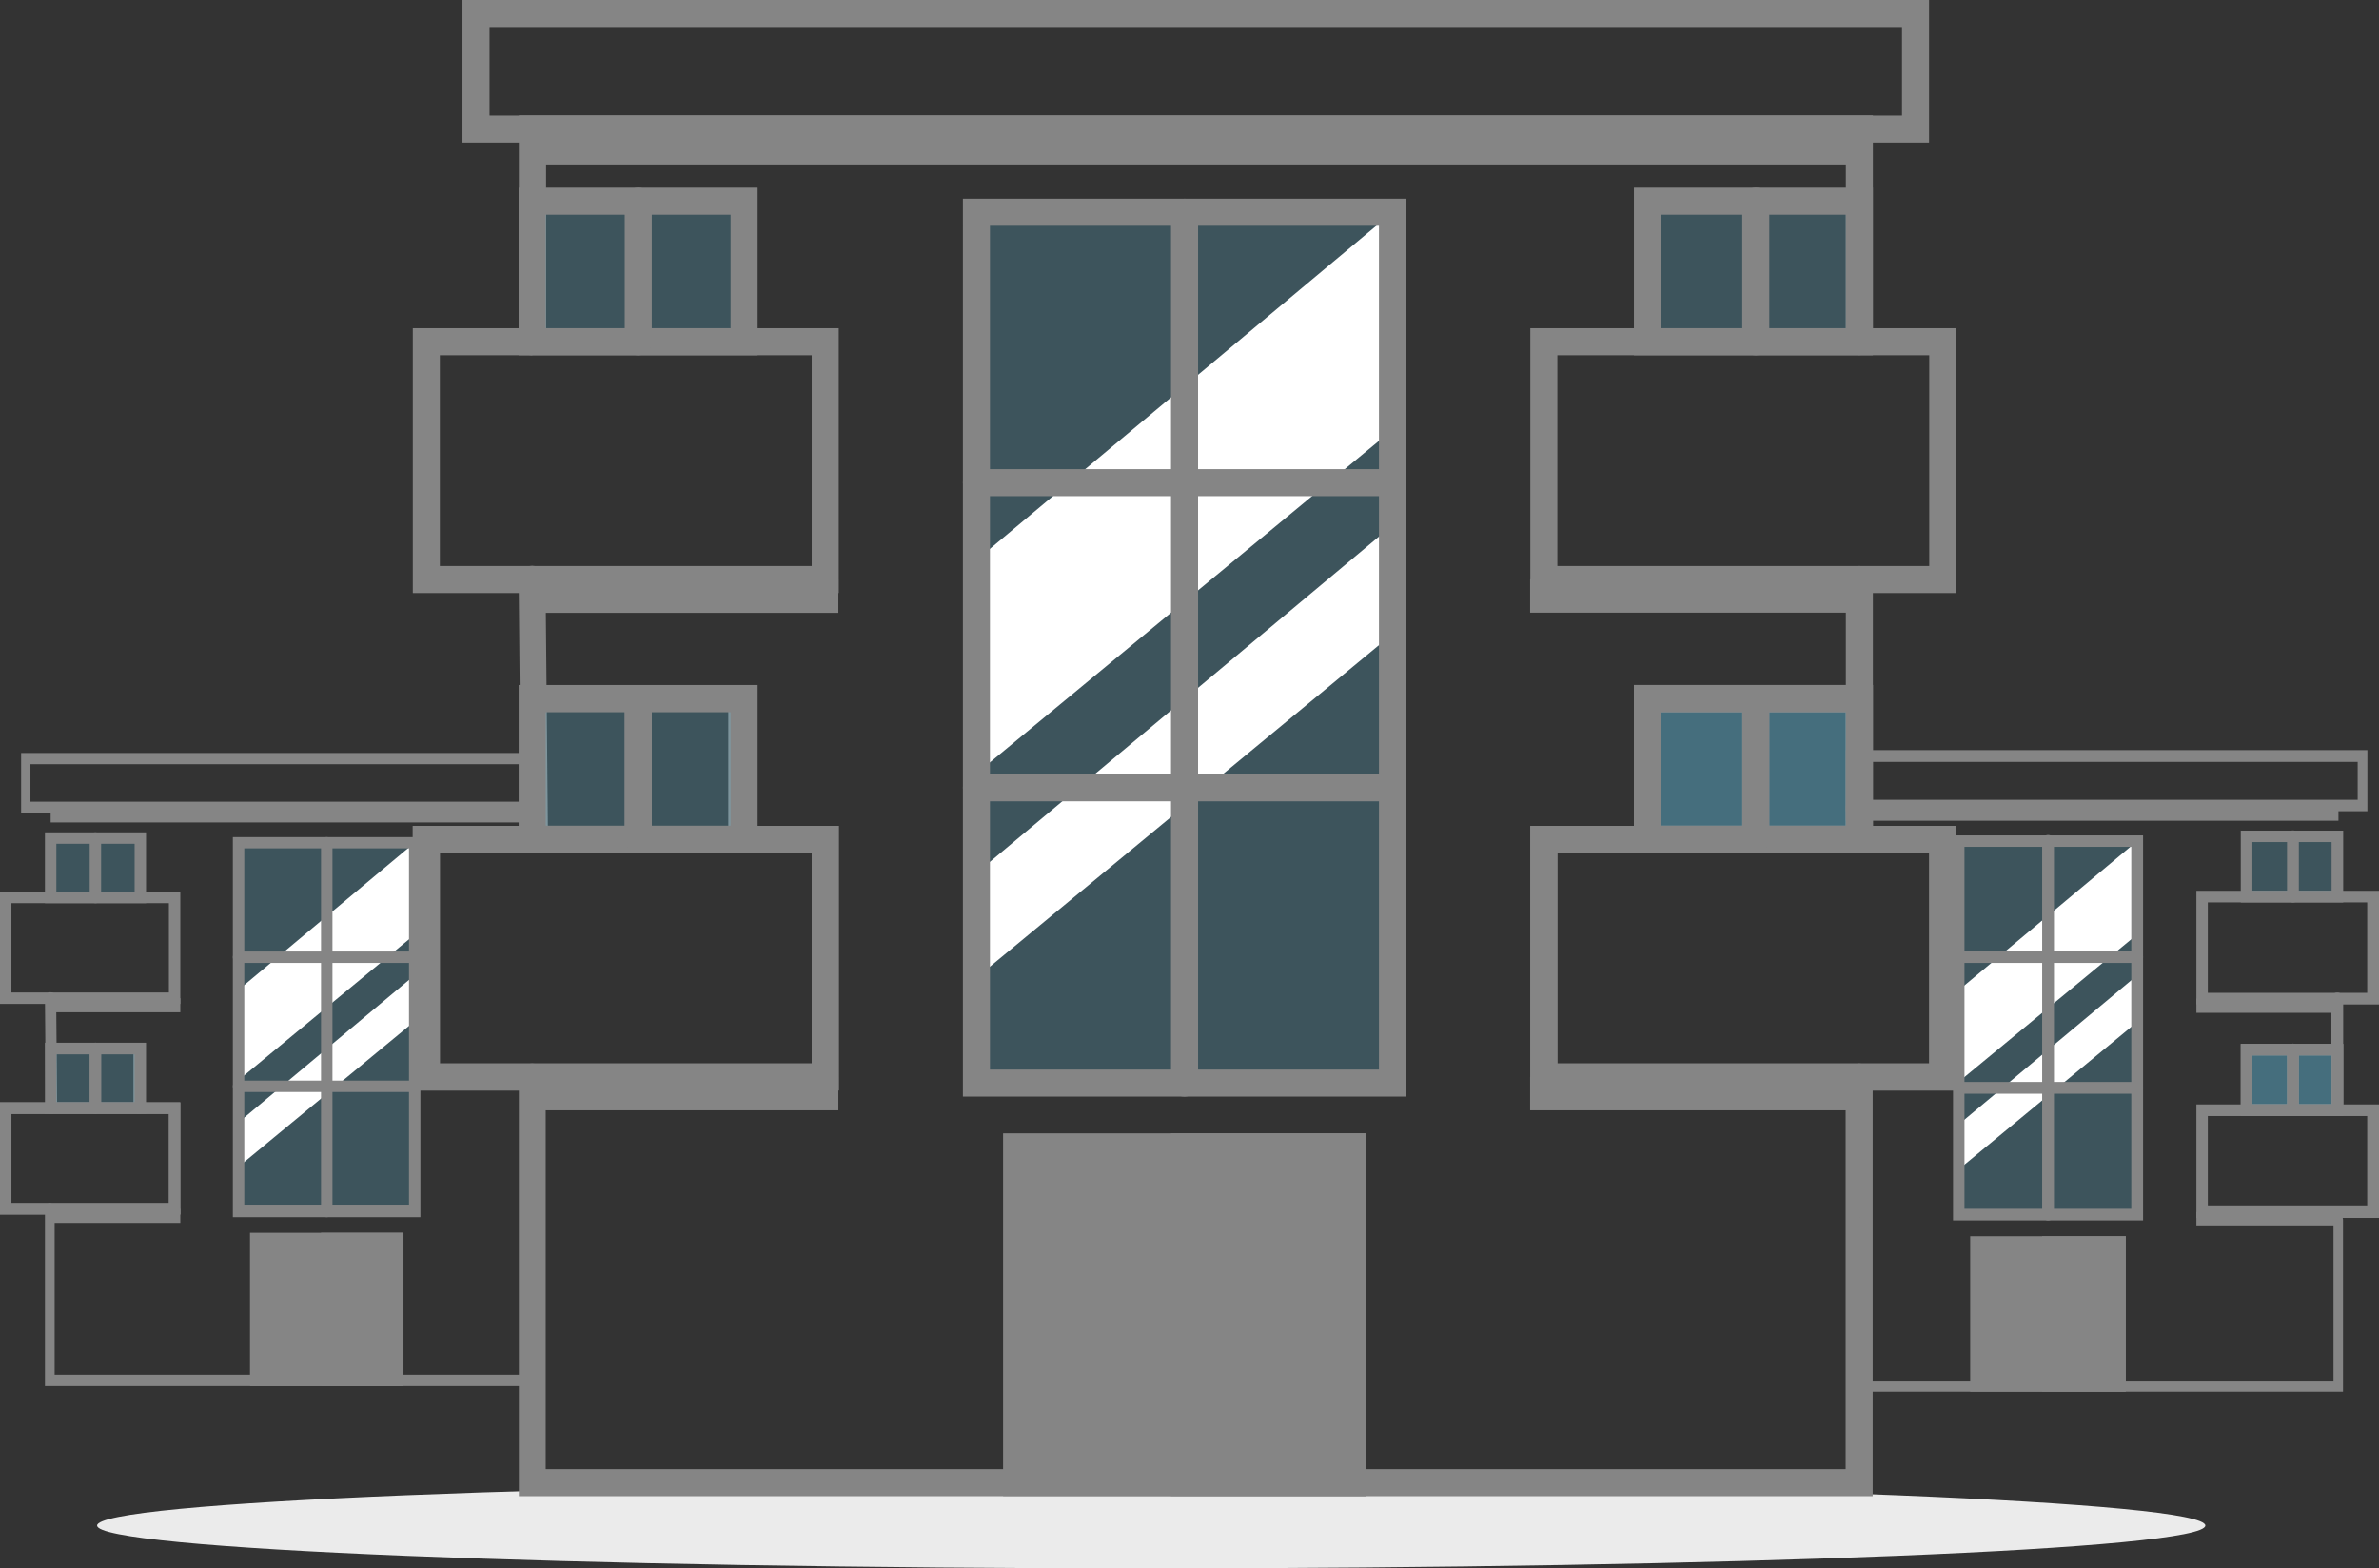 <?xml version="1.0" encoding="UTF-8"?>
<svg id="Camada_1" data-name="Camada 1" xmlns="http://www.w3.org/2000/svg" viewBox="0 0 124.94 82.38">
  <rect x="0" y="0" width="124.94" height="82.38" fill="#333333" stroke="none"/>
  <defs>
    <style>
      .cls-1 {
        fill: #fff;
      }

      .cls-2 {
        fill: rgba(104, 219, 255, .2);
      }

      .cls-3 {
        fill: #858585;
      }

      .cls-4 {
        fill: #ebebeb;
      }
    </style>
  </defs>
  <path class="cls-4" d="M60.46,82.38c30.58,0,55.36-1.01,55.36-2.25s-24.79-2.25-55.36-2.25-55.36,1.01-55.36,2.25,24.79,2.25,55.36,2.25Z"/>
  <path class="cls-3" d="M27.95,18.66c-.09,0-.19-.02-.27-.05-.09-.04-.16-.09-.23-.15-.07-.07-.12-.14-.15-.23-.04-.09-.05-.18-.05-.27V6.06h71.11v11.88c0,.19-.07.37-.21.5-.13.13-.31.21-.5.21s-.37-.07-.5-.21c-.13-.13-.21-.31-.21-.5V7.48H28.68v10.46c0,.09-.03.19-.06.27-.04.09-.09.16-.15.23-.07.07-.14.12-.23.15-.09.04-.18.05-.27.05Z"/>
  <path class="cls-3" d="M28.08,44.79c-.19,0-.37-.07-.5-.21-.13-.13-.21-.31-.21-.5l-.13-13.64c0-.09.02-.19.05-.27.03-.09.09-.17.15-.23.07-.07.14-.12.23-.16.09-.04.18-.06.27-.06h0c.19,0,.37.07.5.21.13.13.21.31.21.5l.13,13.64c0,.09-.02.19-.05.27-.03.09-.09.17-.15.23-.07.07-.14.12-.23.16-.09.04-.18.06-.27.06h0Z"/>
  <path class="cls-3" d="M98.36,78.59H27.25v-22.02c-.01-.19.06-.37.2-.5.13-.13.31-.21.5-.21h0c.19,0,.37.07.5.21.13.13.21.31.21.5v20.6h68.27v-20.6c0-.19.07-.37.21-.5.13-.13.31-.21.5-.21s.37.07.5.21c.13.13.21.31.21.5v22.02Z"/>
  <path class="cls-3" d="M97.65,44.79c-.19,0-.37-.07-.5-.21-.13-.13-.21-.31-.21-.5v-13.64c0-.19.07-.37.21-.5.13-.13.31-.21.5-.21s.37.07.5.21c.13.13.21.31.21.5v13.64c0,.19-.07.37-.21.5-.13.13-.31.21-.5.21Z"/>
  <path class="cls-3" d="M102.74,31.15h-22.37v-13.91h22.37v13.91ZM81.79,29.73h19.53v-11.07h-19.53v11.07Z"/>
  <path class="cls-2" d="M97.77,10.57h-11.13v7.38h11.13v-7.38Z"/>
  <path class="cls-3" d="M98.36,18.66h-12.55v-8.8h12.55v8.8ZM87.23,17.24h9.71v-5.96h-9.71v5.96Z"/>
  <path class="cls-3" d="M97.77,6.78H27.96v1.86h69.81v-1.86Z"/>
  <path class="cls-3" d="M97.77,30.43h-17.41v1.75h17.41v-1.75Z"/>
  <path class="cls-3" d="M97.77,56.57h-17.41v1.75h17.41v-1.75Z"/>
  <path class="cls-3" d="M27.95,32.19h16.08v-1.75h-16.08v1.75Z"/>
  <path class="cls-3" d="M27.95,58.32h16.08v-1.75h-16.08v1.75Z"/>
  <path class="cls-3" d="M101.31,7.49H24.29V0h77.02v7.49ZM25.71,6.07h74.18V1.42H25.71v4.65Z"/>
  <path class="cls-3" d="M92.21,18.66c-.19,0-.37-.07-.5-.21-.13-.13-.21-.31-.21-.5v-7.38c0-.19.07-.37.21-.5.13-.13.31-.21.5-.21s.37.07.5.21c.13.13.21.31.21.5v7.38c0,.19-.07.37-.21.5-.13.13-.31.21-.5.21h0Z"/>
  <path class="cls-3" d="M102.74,57.28h-22.37v-13.9h22.37v13.9ZM81.79,55.86h19.53v-11.06h-19.53v11.06Z"/>
  <path class="cls-2" d="M97.77,36.7h-11.13v7.38h11.13v-7.38Z"/>
  <path class="cls-3" d="M98.36,44.79h-12.55v-8.81h12.55v8.81ZM87.23,43.37h9.71v-5.96h-9.71v5.96Z"/>
  <path class="cls-3" d="M92.21,44.79c-.19,0-.37-.07-.5-.21-.13-.13-.21-.31-.21-.5v-7.38c0-.19.07-.37.21-.5s.31-.21.5-.21.37.07.5.21c.13.13.21.31.21.5v7.38c0,.19-.07.37-.21.5s-.31.21-.5.21Z"/>
  <path class="cls-3" d="M102.74,57.28h-22.37v-13.9h22.37v13.9ZM81.79,55.86h19.53v-11.06h-19.53v11.06Z"/>
  <path class="cls-2" d="M97.77,36.7h-11.13v7.38h11.13v-7.38Z"/>
  <path class="cls-3" d="M98.36,44.79h-12.55v-8.81h12.55v8.81ZM87.23,43.37h9.71v-5.96h-9.71v5.96Z"/>
  <path class="cls-3" d="M92.21,44.79c-.19,0-.37-.07-.5-.21-.13-.13-.21-.31-.21-.5v-7.38c0-.19.07-.37.21-.5s.31-.21.5-.21.37.07.5.21c.13.13.21.31.21.5v7.38c0,.19-.07.37-.21.5s-.31.21-.5.21Z"/>
  <path class="cls-3" d="M38.96,44.79c-.19,0-.37-.07-.5-.21-.13-.13-.21-.31-.21-.5v-7.38c0-.19.07-.37.21-.5.13-.13.31-.21.5-.21s.37.07.5.21c.13.13.21.31.21.5v7.38c0,.19-.07.37-.21.5-.13.13-.31.21-.5.21h0Z"/>
  <path class="cls-3" d="M44.05,31.15h-22.37v-13.91h22.37v13.91ZM23.1,29.73h19.53v-11.07h-19.53v11.07Z"/>
  <path class="cls-2" d="M39.08,10.57h-11.13v7.38h11.13v-7.38Z"/>
  <path class="cls-3" d="M39.79,18.66h-12.55v-8.8h12.55v8.8ZM28.66,17.24h9.71v-5.96h-9.71v5.96Z"/>
  <path class="cls-3" d="M33.52,18.66c-.19,0-.37-.07-.5-.21-.13-.13-.21-.31-.21-.5v-7.38c0-.19.07-.37.21-.5.13-.13.31-.21.5-.21s.37.07.5.21c.13.13.21.31.21.5v7.38c0,.19-.07.37-.21.5-.13.13-.31.21-.5.21h0Z"/>
  <path class="cls-3" d="M44.05,57.28h-22.37v-13.9h22.37v13.9ZM23.1,55.86h19.53v-11.06h-19.53v11.06Z"/>
  <path class="cls-2" d="M39.21,36.7h-11.13v7.38h11.13v-7.38Z"/>
  <path class="cls-3" d="M39.79,44.79h-12.55v-8.81h12.55v8.81ZM28.66,43.37h9.71v-5.96h-9.71v5.96Z"/>
  <path class="cls-3" d="M33.52,44.79c-.19,0-.37-.07-.5-.21-.13-.13-.21-.31-.21-.5v-7.38c0-.19.07-.37.21-.5.13-.13.31-.21.5-.21s.37.07.5.21c.13.13.21.31.21.5v7.38c0,.19-.07.37-.21.5-.13.13-.31.21-.5.21Z"/>
  <path class="cls-3" d="M44.05,57.28h-22.37v-13.9h22.37v13.9ZM23.1,55.86h19.53v-11.06h-19.53v11.06Z"/>
  <path class="cls-3" d="M33.52,44.79c-.19,0-.37-.07-.5-.21-.13-.13-.21-.31-.21-.5v-7.38c0-.19.07-.37.21-.5.13-.13.31-.21.5-.21s.37.07.5.21c.13.13.21.31.21.5v7.38c0,.19-.07.37-.21.5-.13.13-.31.21-.5.21Z"/>
  <path class="cls-2" d="M73.13,11.15h-21.85v45.74h21.85V11.15Z"/>
  <path class="cls-1" d="M73.13,11.15l-21.85,18.27v11.21l21.85-18.06v-11.42Z"/>
  <path class="cls-1" d="M73.13,27.59l-21.85,18.27v5.5l21.85-18.06v-5.71Z"/>
  <path class="cls-3" d="M73.84,57.6h-23.27V10.44h23.27v47.16ZM51.99,56.18h20.43V11.86h-20.43v44.32Z"/>
  <path class="cls-3" d="M62.21,57.6c-.19,0-.37-.07-.5-.21-.13-.13-.21-.31-.21-.5V11.15c0-.19.07-.37.21-.5.13-.13.31-.21.5-.21s.37.07.5.21c.13.13.21.31.21.5v45.74c0,.19-.07.37-.21.5-.13.13-.31.21-.5.21Z"/>
  <path class="cls-3" d="M73.13,26.06h-21.85c-.19,0-.37-.07-.5-.21s-.21-.31-.21-.5.07-.37.21-.5c.13-.13.31-.21.5-.21h21.85c.19,0,.37.07.5.21.13.13.21.31.21.5s-.07.37-.21.5c-.13.13-.31.21-.5.21h0Z"/>
  <path class="cls-3" d="M73.13,42.09h-21.85c-.19,0-.37-.07-.5-.21-.13-.13-.21-.31-.21-.5s.07-.37.21-.5c.13-.13.31-.21.5-.21h21.85c.19,0,.37.07.5.21.13.13.21.31.21.5s-.07.37-.21.5c-.13.13-.31.21-.5.21h0Z"/>
  <path class="cls-3" d="M71.02,60.24h-17.63v17.63h17.63v-17.63Z"/>
  <path class="cls-3" d="M71.73,78.58h-19.05v-19.05h19.05v19.05ZM54.1,77.16h16.21v-16.21h-16.21v16.21Z"/>
  <path class="cls-3" d="M71.73,78.58h-10.23v-19.05h10.23v19.05ZM62.92,77.16h7.4v-16.21h-7.39v16.21Z"/>
  <path class="cls-3" d="M123.06,73.1h-25.41v-9.01c0-.08.02-.15.07-.21.05-.05.11-.09.18-.09h0c.07,0,.13.03.18.09.05.05.07.13.07.21v8.43h24.4v-8.43c0-.08.03-.15.07-.21.05-.05.11-.09.18-.09s.13.03.18.09c.05.05.07.13.07.21v9.01Z"/>
  <path class="cls-3" d="M122.75,58.61c-.08,0-.16-.03-.22-.09-.06-.06-.09-.13-.09-.22v-5.85c0-.08.03-.16.09-.22.06-.06.13-.09.22-.09s.16.03.22.09c.06.06.09.13.09.22v5.85c0,.08-.03.16-.09.22-.06.06-.13.09-.22.09Z"/>
  <path class="cls-3" d="M124.94,52.76h-9.59v-5.97h9.59v5.97ZM115.95,52.15h8.37v-4.75h-8.37v4.75Z"/>
  <path class="cls-2" d="M122.81,43.93h-4.77v3.16h4.77v-3.16Z"/>
  <path class="cls-3" d="M123.06,47.4h-5.38v-3.77h5.38v3.77ZM118.29,46.79h4.16v-2.56h-4.16v2.56Z"/>
  <path class="cls-3" d="M122.81,42.31h-25.87v.8h25.87v-.8Z"/>
  <path class="cls-3" d="M122.81,52.45h-7.46v.75h7.46v-.75Z"/>
  <path class="cls-3" d="M122.81,63.66h-7.46v.75h7.46v-.75Z"/>
  <path class="cls-3" d="M124.33,42.61h-27.39v-3.21h27.39v3.21ZM97.44,42.01h26.38v-1.99h-26.38v1.99Z"/>
  <path class="cls-3" d="M120.42,47.4c-.08,0-.16-.03-.22-.09-.06-.06-.09-.13-.09-.22v-3.16c0-.08.03-.16.09-.22.06-.06.13-.09.22-.09s.16.03.22.09c.06.06.09.13.09.22v3.16c0,.08-.03.16-.09.22-.06.06-.13.09-.22.09h0Z"/>
  <path class="cls-2" d="M122.81,55.14h-4.77v3.16h4.77v-3.16Z"/>
  <path class="cls-3" d="M123.06,58.61h-5.38v-3.78h5.38v3.78ZM118.29,58h4.16v-2.56h-4.16v2.56Z"/>
  <path class="cls-3" d="M120.42,58.61c-.08,0-.16-.03-.22-.09-.06-.06-.09-.13-.09-.22v-3.17c0-.08.03-.16.09-.22s.13-.09.22-.09.16.03.22.09c.06.06.09.13.09.22v3.17c0,.08-.03.16-.09.22s-.13.09-.22.09Z"/>
  <path class="cls-3" d="M124.94,63.97h-9.59v-5.96h9.59v5.96ZM115.95,63.36h8.37v-4.74h-8.37v4.74Z"/>
  <path class="cls-2" d="M122.81,55.14h-4.77v3.16h4.77v-3.16Z"/>
  <path class="cls-3" d="M123.06,58.61h-5.38v-3.78h5.38v3.78ZM118.29,58h4.16v-2.56h-4.16v2.56Z"/>
  <path class="cls-3" d="M120.42,58.61c-.08,0-.16-.03-.22-.09-.06-.06-.09-.13-.09-.22v-3.17c0-.08.03-.16.09-.22s.13-.09.22-.09.16.03.22.09c.06.06.09.13.09.22v3.17c0,.08-.03.16-.09.22s-.13.09-.22.09Z"/>
  <path class="cls-2" d="M112.24,44.18h-9.37v19.62h9.37v-19.62Z"/>
  <path class="cls-1" d="M112.24,44.18l-9.37,7.83v4.81l9.37-7.74v-4.9Z"/>
  <path class="cls-1" d="M112.24,51.23l-9.37,7.83v2.36l9.37-7.74v-2.45Z"/>
  <path class="cls-3" d="M112.55,64.1h-9.98v-20.22h9.98v20.22ZM103.17,63.49h8.76v-19.01h-8.76v19.01Z"/>
  <path class="cls-3" d="M107.56,64.1c-.08,0-.16-.03-.22-.09-.06-.06-.09-.13-.09-.22v-19.62c0-.08.03-.16.09-.22.06-.06.13-.09.22-.09s.16.03.22.09c.06.06.09.13.09.22v19.62c0,.08-.03.16-.09.22-.06.06-.13.09-.22.09Z"/>
  <path class="cls-3" d="M112.24,50.58h-9.37c-.08,0-.16-.03-.22-.09s-.09-.13-.09-.22.03-.16.09-.22c.06-.06.13-.09.22-.09h9.37c.08,0,.16.03.22.09.06.06.09.13.09.22s-.03.16-.09.22c-.06.06-.13.09-.22.09h0Z"/>
  <path class="cls-3" d="M112.24,57.45h-9.37c-.08,0-.16-.03-.22-.09-.06-.06-.09-.13-.09-.22s.03-.16.09-.22c.06-.06.13-.09.22-.09h9.37c.08,0,.16.03.22.09.06.06.09.13.09.22s-.03.16-.09.22c-.06.06-.13.09-.22.09h0Z"/>
  <path class="cls-3" d="M111.34,65.23h-7.56v7.56h7.56v-7.56Z"/>
  <path class="cls-3" d="M111.64,73.1h-8.17v-8.17h8.17v8.17ZM104.08,72.49h6.95v-6.95h-6.95v6.95Z"/>
  <path class="cls-3" d="M111.64,73.1h-4.39v-8.17h4.39v8.17ZM107.86,72.49h3.17v-6.95h-3.17v6.95Z"/>
  <path class="cls-3" d="M2.71,58.5c-.08,0-.16-.03-.21-.09-.06-.06-.09-.13-.09-.21l-.05-5.77s0-.08.02-.12c.01-.04.04-.07.06-.1.03-.03.06-.05.1-.07.04-.02.08-.02.11-.02h0c.08,0,.16.03.21.09.06.06.09.13.09.21l.05,5.77s0,.08-.02.12c-.01.04-.04.07-.06.1-.03.03-.06.05-.1.07-.04.02-.08.02-.11.02h0Z"/>
  <path class="cls-3" d="M28.08,72.81H2.36v-9.32c0-.08.02-.16.07-.21.05-.06.11-.09.18-.09h0c.07,0,.13.03.18.09.05.06.08.13.08.21v8.72h24.7v-8.72c0-.08.03-.16.08-.21.05-.06.11-.09.18-.09s.13.03.18.09c.05.06.08.13.08.21v9.32Z"/>
  <path class="cls-3" d="M27.58,42.41H2.66v.79h24.92v-.79Z"/>
  <path class="cls-3" d="M2.66,53.17h6.81v-.74H2.66v.74Z"/>
  <path class="cls-3" d="M2.66,64.23h6.81v-.74H2.66v.74Z"/>
  <path class="cls-3" d="M28.08,42.72H1.11v-3.17h26.97v3.17ZM1.6,42.11h25.98v-1.97H1.6v1.97Z"/>
  <path class="cls-3" d="M7.31,58.5c-.08,0-.16-.03-.21-.09-.06-.06-.09-.13-.09-.21v-3.12c0-.08.03-.16.09-.21.06-.06.13-.09.21-.09s.16.03.21.09c.06.06.09.13.09.21v3.12c0,.08-.03.16-.09.21-.06.06-.13.09-.21.09h0Z"/>
  <path class="cls-3" d="M9.47,52.73H0v-5.89h9.47v5.89ZM.6,52.13h8.27v-4.69H.6v4.69Z"/>
  <path class="cls-2" d="M7.37,44.02H2.66v3.12h4.71v-3.12Z"/>
  <path class="cls-3" d="M7.67,47.44H2.36v-3.72h5.31v3.72ZM2.96,46.84h4.11v-2.52H2.96v2.52Z"/>
  <path class="cls-3" d="M5.01,47.44c-.08,0-.16-.03-.21-.09-.06-.06-.09-.13-.09-.21v-3.12c0-.08.03-.16.09-.21.06-.06.13-.09.21-.09s.16.03.21.09c.06.06.09.13.09.21v3.12c0,.08-.03.16-.09.21-.06.06-.13.09-.21.09h0Z"/>
  <path class="cls-3" d="M9.47,63.79H0v-5.89h9.47v5.89ZM.6,63.19h8.27v-4.68H.6v4.68Z"/>
  <path class="cls-2" d="M7.42,55.08H2.71v3.12h4.71v-3.12Z"/>
  <path class="cls-3" d="M7.67,58.5H2.36v-3.73h5.31v3.73ZM2.96,57.9h4.11v-2.52H2.96v2.52Z"/>
  <path class="cls-3" d="M5.01,58.5c-.08,0-.16-.03-.21-.09-.06-.06-.09-.13-.09-.21v-3.13c0-.08.03-.16.09-.21.06-.06.13-.09.21-.09s.16.03.21.09c.06.06.09.13.09.21v3.13c0,.08-.03.16-.09.21-.06.06-.13.09-.21.09Z"/>
  <path class="cls-3" d="M9.47,63.79H0v-5.89h9.47v5.89ZM.6,63.19h8.27v-4.68H.6v4.68Z"/>
  <path class="cls-3" d="M5.01,58.5c-.08,0-.16-.03-.21-.09-.06-.06-.09-.13-.09-.21v-3.13c0-.08.03-.16.09-.21.06-.06.13-.09.21-.09s.16.03.21.09c.06.06.09.13.09.21v3.13c0,.08-.03.16-.09.21-.06.06-.13.09-.21.09Z"/>
  <path class="cls-2" d="M21.78,44.26h-9.25v19.36h9.25v-19.36Z"/>
  <path class="cls-1" d="M21.78,44.26l-9.25,7.73v4.74l9.25-7.64v-4.83Z"/>
  <path class="cls-1" d="M21.78,51.22l-9.25,7.73v2.33l9.25-7.64v-2.42Z"/>
  <path class="cls-3" d="M22.08,63.93h-9.85v-19.96h9.85v19.96ZM12.83,63.32h8.65v-18.76h-8.65v18.76Z"/>
  <path class="cls-3" d="M17.16,63.93c-.08,0-.16-.03-.21-.09-.06-.06-.09-.13-.09-.21v-19.36c0-.08.03-.16.09-.21.06-.06.13-.09.21-.09s.16.03.21.09c.06.06.09.13.09.21v19.36c0,.08-.03.16-.09.21-.06.06-.13.09-.21.09Z"/>
  <path class="cls-3" d="M21.78,50.58h-9.25c-.08,0-.16-.03-.21-.09s-.09-.13-.09-.21.03-.16.09-.21c.06-.06.13-.09.21-.09h9.25c.08,0,.16.03.21.09.06.06.09.13.09.21s-.03.16-.09.21c-.06.06-.13.09-.21.09h0Z"/>
  <path class="cls-3" d="M21.78,57.36h-9.25c-.08,0-.16-.03-.21-.09-.06-.06-.09-.13-.09-.21s.03-.16.09-.21c.06-.06.13-.09.21-.09h9.25c.08,0,.16.03.21.09.06.06.09.13.09.21s-.03.16-.09.21c-.06.06-.13.09-.21.09h0Z"/>
  <path class="cls-3" d="M20.89,65.04h-7.46v7.46h7.46v-7.46Z"/>
  <path class="cls-3" d="M21.19,72.81h-8.06v-8.06h8.06v8.06ZM13.72,72.21h6.86v-6.86h-6.86v6.86Z"/>
  <path class="cls-3" d="M21.19,72.81h-4.33v-8.06h4.33v8.06ZM17.46,72.21h3.13v-6.86h-3.13v6.86Z"/>
</svg>